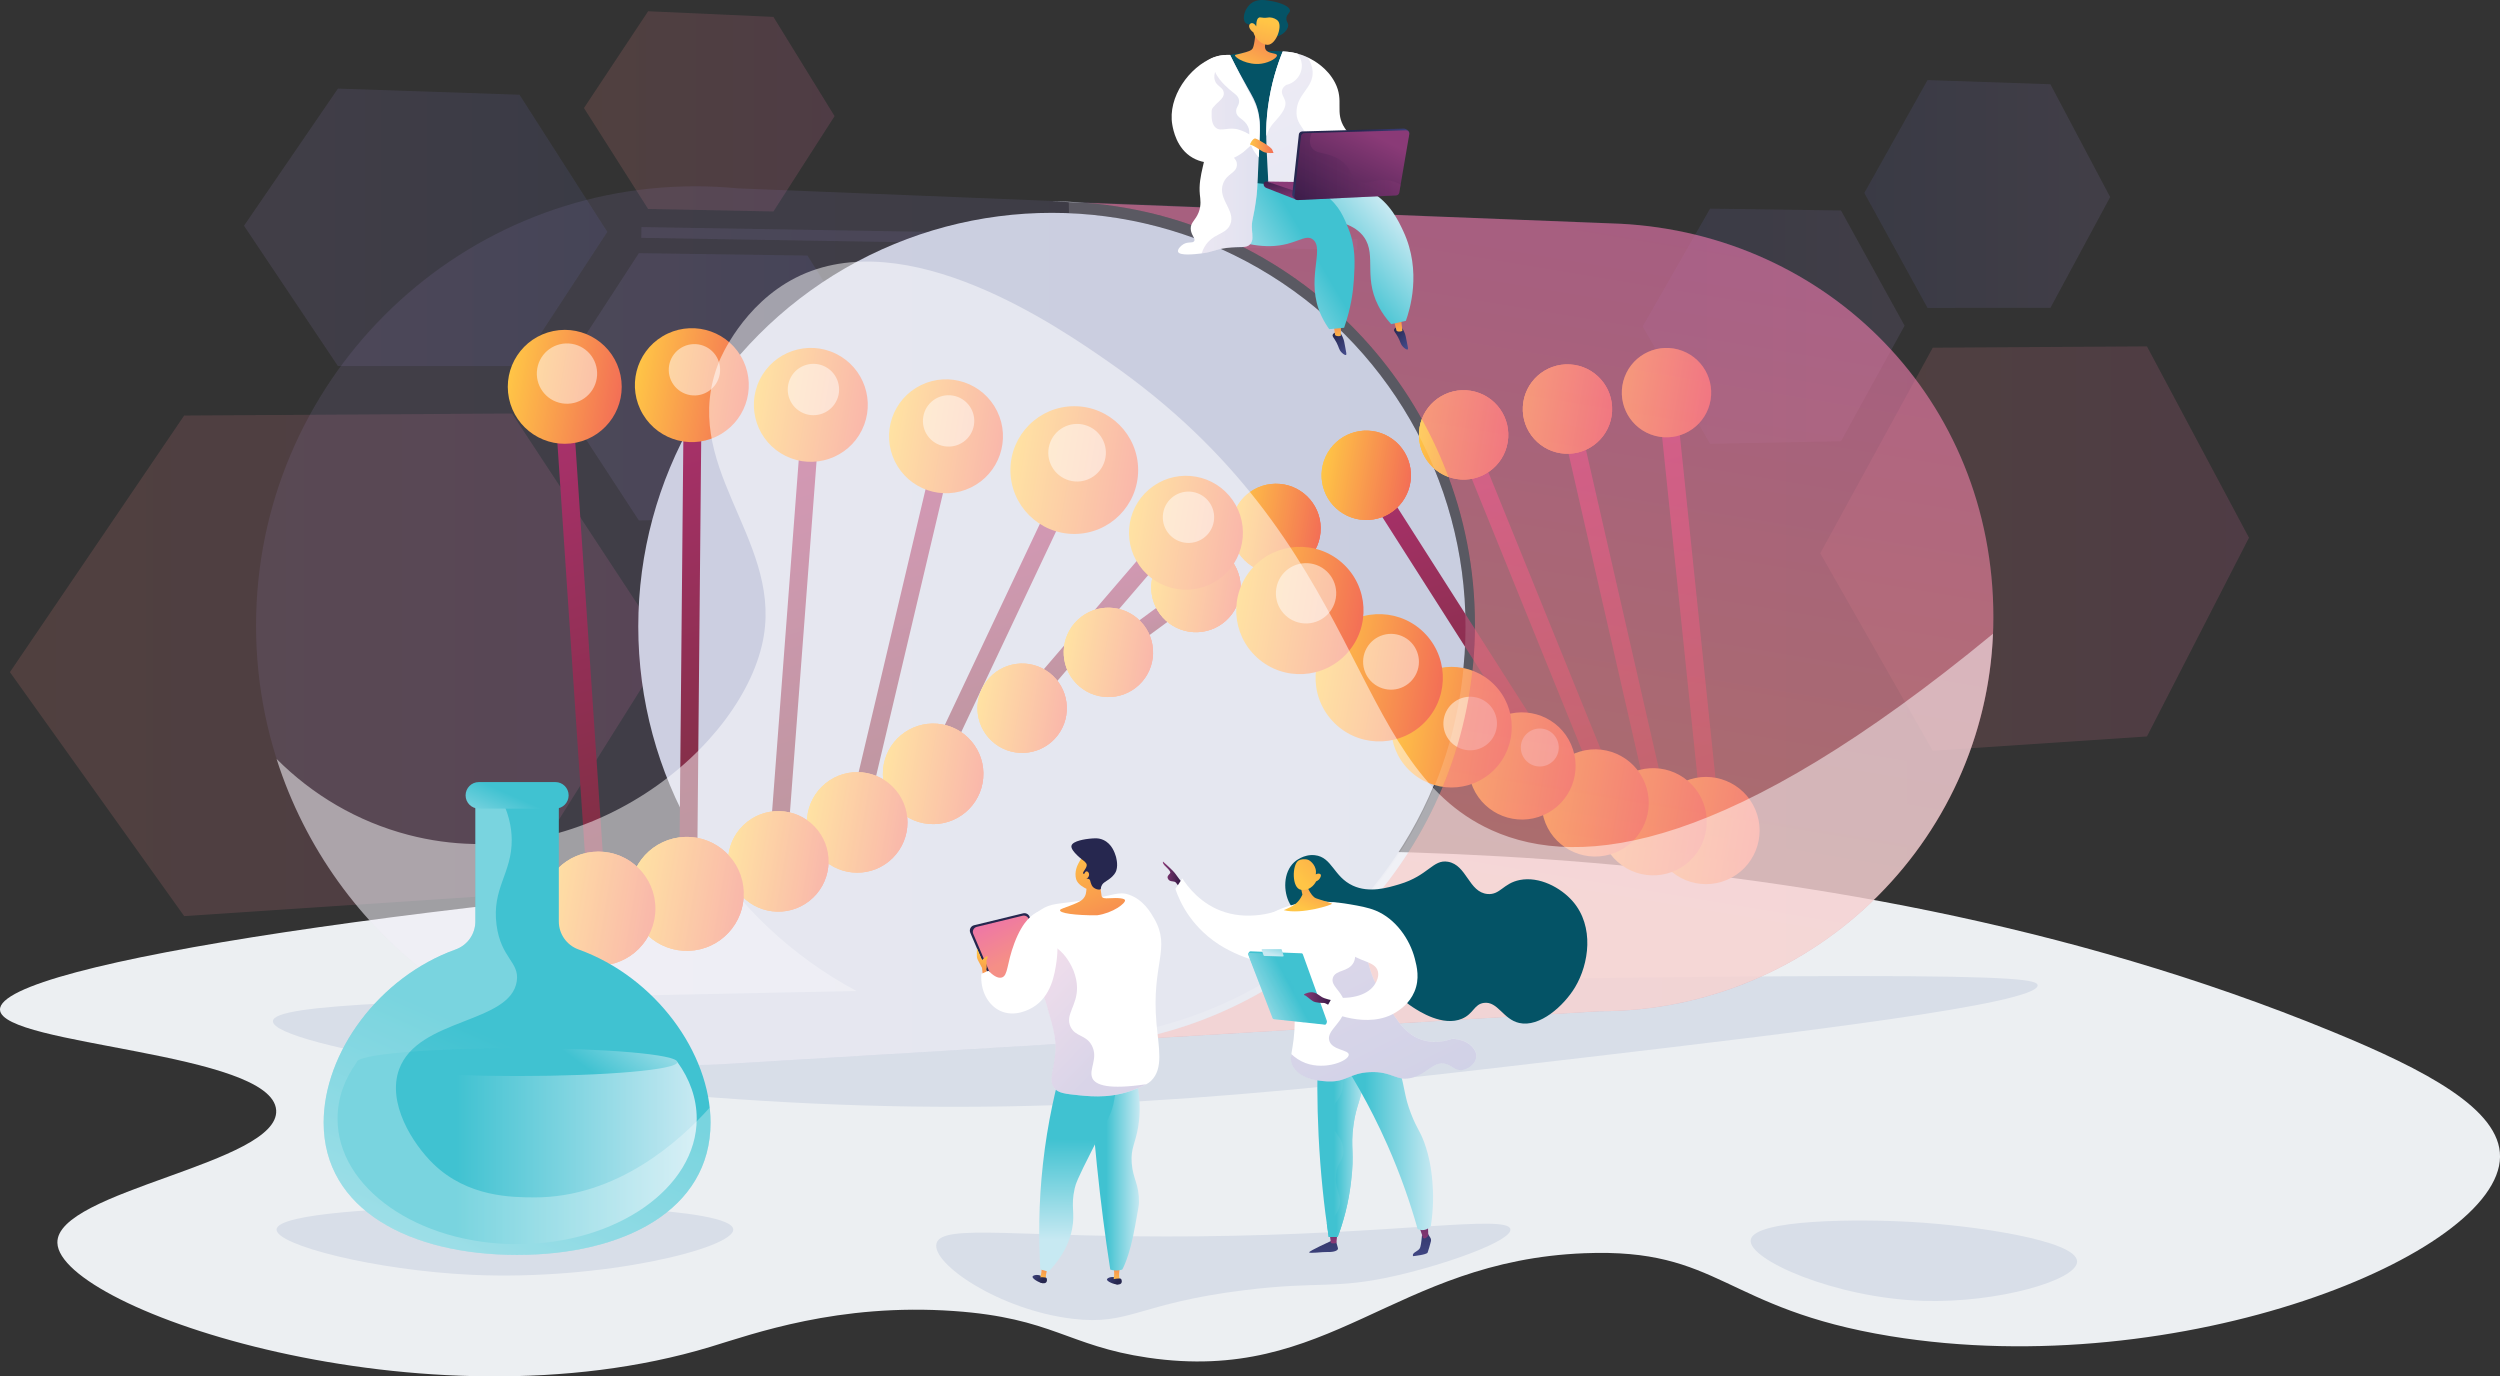 <?xml version="1.0" encoding="UTF-8"?><svg xmlns="http://www.w3.org/2000/svg" xmlns:xlink="http://www.w3.org/1999/xlink" viewBox="0 0 930.48 512.28"><rect x="0" y="0" width="930.48" height="512.28" fill="#333333" stroke="none"/><defs><style>.cls-1{fill:#045366;}.cls-2,.cls-3,.cls-4{fill:#fff;}.cls-5{fill:#eceff2;}.cls-6{fill:#d8dee8;}.cls-7{fill:#26274f;}.cls-8{fill:url(#linear-gradient-10);}.cls-8,.cls-4,.cls-9,.cls-10,.cls-11,.cls-12,.cls-13,.cls-14,.cls-15,.cls-16,.cls-17,.cls-18,.cls-19,.cls-20,.cls-21,.cls-22,.cls-23,.cls-24,.cls-25,.cls-26,.cls-27,.cls-28,.cls-29,.cls-30,.cls-31,.cls-32,.cls-33,.cls-34{mix-blend-mode:multiply;}.cls-8,.cls-4,.cls-9,.cls-10,.cls-11,.cls-12,.cls-13,.cls-14,.cls-35,.cls-36,.cls-37,.cls-34{opacity:.15;}.cls-3,.cls-15,.cls-16,.cls-17,.cls-18,.cls-19,.cls-20{opacity:.5;}.cls-3,.cls-38{mix-blend-mode:soft-light;}.cls-39{fill:url(#linear-gradient-117);}.cls-40{fill:url(#linear-gradient-118);}.cls-41{fill:url(#linear-gradient-111);}.cls-42{fill:url(#linear-gradient-112);}.cls-43{fill:url(#linear-gradient-110);}.cls-44{fill:url(#linear-gradient-113);}.cls-45{fill:url(#linear-gradient-114);}.cls-46{fill:url(#linear-gradient-116);}.cls-47{fill:url(#linear-gradient-119);}.cls-48{fill:url(#linear-gradient-106);}.cls-49{fill:url(#linear-gradient-107);}.cls-50{fill:url(#linear-gradient-108);}.cls-51{fill:url(#linear-gradient-104);}.cls-52{fill:url(#linear-gradient-103);}.cls-53{fill:url(#linear-gradient-105);}.cls-54{fill:url(#linear-gradient-121);}.cls-55{fill:url(#linear-gradient-100);}.cls-56{fill:url(#linear-gradient-120);}.cls-9{fill:url(#linear-gradient-7);}.cls-10{fill:url(#linear-gradient-8);}.cls-11{fill:url(#linear-gradient-4);}.cls-12{fill:url(#linear-gradient-3);}.cls-13{fill:url(#linear-gradient-2);}.cls-14{fill:url(#linear-gradient);}.cls-15{fill:url(#linear-gradient-38);}.cls-16{fill:url(#linear-gradient-50);}.cls-17{fill:url(#linear-gradient-48);}.cls-18{fill:url(#linear-gradient-46);}.cls-19{fill:url(#linear-gradient-42);}.cls-20{fill:url(#linear-gradient-40);}.cls-21,.cls-22,.cls-23,.cls-24,.cls-25,.cls-26,.cls-27,.cls-28,.cls-31,.cls-32,.cls-33,.cls-38{opacity:.3;}.cls-21,.cls-57{fill:url(#linear-gradient-22);}.cls-22{fill:url(#linear-gradient-36);}.cls-23{fill:url(#linear-gradient-86);}.cls-24{fill:url(#linear-gradient-84);}.cls-25{fill:url(#linear-gradient-56);}.cls-26{fill:url(#linear-gradient-54);}.cls-27{fill:url(#linear-gradient-58);}.cls-28{fill:url(#linear-gradient-52);}.cls-35{fill:url(#linear-gradient-5);}.cls-36{fill:url(#linear-gradient-9);}.cls-37{fill:url(#linear-gradient-6);}.cls-58{fill:url(#linear-gradient-72);opacity:.6;}.cls-59{fill:url(#radial-gradient);}.cls-60{fill:url(#linear-gradient-59);}.cls-61{fill:url(#linear-gradient-57);}.cls-62{fill:url(#linear-gradient-55);}.cls-63{fill:url(#linear-gradient-53);}.cls-64{fill:url(#linear-gradient-51);}.cls-65{fill:url(#linear-gradient-77);}.cls-66{fill:url(#linear-gradient-78);}.cls-67{fill:url(#linear-gradient-79);}.cls-68{fill:url(#linear-gradient-74);}.cls-69{fill:url(#linear-gradient-75);}.cls-70{fill:url(#linear-gradient-76);}.cls-71{fill:url(#linear-gradient-70);}.cls-72{fill:url(#linear-gradient-71);}.cls-73{fill:url(#linear-gradient-73);}.cls-74{fill:url(#linear-gradient-68);}.cls-75{fill:url(#linear-gradient-67);}.cls-76{fill:url(#linear-gradient-69);}.cls-77{fill:url(#linear-gradient-64);}.cls-78{fill:url(#linear-gradient-63);}.cls-79{fill:url(#linear-gradient-66);}.cls-80{fill:url(#linear-gradient-65);}.cls-81{fill:url(#linear-gradient-60);}.cls-82{fill:url(#linear-gradient-62);}.cls-83{fill:url(#linear-gradient-61);}.cls-84{fill:url(#linear-gradient-98);}.cls-85{fill:url(#linear-gradient-91);}.cls-86{fill:url(#linear-gradient-95);}.cls-87{fill:url(#linear-gradient-99);}.cls-88{fill:url(#linear-gradient-96);}.cls-89{fill:url(#linear-gradient-97);}.cls-90{fill:url(#linear-gradient-94);}.cls-91{fill:url(#linear-gradient-92);}.cls-92{fill:url(#linear-gradient-93);}.cls-93{fill:url(#linear-gradient-90);}.cls-94{fill:url(#linear-gradient-81);}.cls-95{fill:url(#linear-gradient-80);}.cls-96{fill:url(#linear-gradient-88);}.cls-97{fill:url(#linear-gradient-89);}.cls-98{fill:url(#linear-gradient-87);}.cls-99{fill:url(#linear-gradient-85);}.cls-100{fill:url(#linear-gradient-83);}.cls-101{fill:url(#linear-gradient-82);}.cls-102{fill:url(#linear-gradient-41);}.cls-103{fill:url(#linear-gradient-43);}.cls-104{fill:url(#linear-gradient-45);}.cls-105{fill:url(#linear-gradient-49);}.cls-106{fill:url(#linear-gradient-47);}.cls-107{fill:url(#linear-gradient-14);}.cls-108{fill:url(#linear-gradient-18);}.cls-109{fill:url(#linear-gradient-20);}.cls-110{fill:url(#linear-gradient-21);}.cls-111{fill:url(#linear-gradient-23);}.cls-112{fill:url(#linear-gradient-15);}.cls-113{fill:url(#linear-gradient-19);}.cls-114{fill:url(#linear-gradient-16);}.cls-115{fill:url(#linear-gradient-17);}.cls-116{fill:url(#linear-gradient-13);}.cls-117{fill:url(#linear-gradient-12);}.cls-118{fill:url(#linear-gradient-11);}.cls-119{fill:url(#linear-gradient-27);}.cls-120{fill:url(#linear-gradient-24);}.cls-121{fill:url(#linear-gradient-26);}.cls-122{fill:url(#linear-gradient-35);}.cls-123{fill:url(#linear-gradient-37);}.cls-124{fill:url(#linear-gradient-34);}.cls-125{fill:url(#linear-gradient-39);}.cls-126{fill:url(#linear-gradient-25);}.cls-127{fill:url(#linear-gradient-28);}.cls-128{fill:url(#linear-gradient-29);}.cls-129{fill:url(#linear-gradient-33);}.cls-130{fill:url(#linear-gradient-30);}.cls-131{fill:url(#linear-gradient-32);}.cls-132{fill:url(#linear-gradient-31);}.cls-133{isolation:isolate;}.cls-29{fill:url(#linear-gradient-44);}.cls-30{opacity:.64;}.cls-31{fill:url(#linear-gradient-101);}.cls-32{fill:url(#linear-gradient-115);}.cls-33{fill:url(#linear-gradient-109);}.cls-34{fill:url(#linear-gradient-102);}</style><linearGradient id="linear-gradient" x1="238.7" y1="88.75" x2="505.21" y2="88.75" gradientTransform="translate(454.44 -284.64) rotate(89.04)" gradientUnits="userSpaceOnUse"><stop offset="0" stop-color="#9681bc"/><stop offset="1" stop-color="#6166ae"/></linearGradient><linearGradient id="linear-gradient-2" x1="258.61" y1="235.97" x2="505.25" y2="235.97" gradientTransform="translate(8.78 -13.65) rotate(2.07)" xlink:href="#linear-gradient"/><linearGradient id="linear-gradient-3" x1="90.82" y1="84.61" x2="226.04" y2="84.61" gradientTransform="matrix(1, 0, 0, 1, 0, 0)" xlink:href="#linear-gradient"/><linearGradient id="linear-gradient-4" x1="205.38" y1="143.97" x2="330.91" y2="143.97" gradientTransform="matrix(1, 0, 0, 1, 0, 0)" xlink:href="#linear-gradient"/><linearGradient id="linear-gradient-5" x1="3.7" y1="247.43" x2="248.05" y2="247.43" gradientUnits="userSpaceOnUse"><stop offset="0" stop-color="#f58f86"/><stop offset="1" stop-color="#ed72ac"/></linearGradient><linearGradient id="linear-gradient-6" x1="217.35" y1="41.45" x2="310.62" y2="41.45" xlink:href="#linear-gradient-5"/><linearGradient id="linear-gradient-7" x1="767.47" y1="72.21" x2="858.96" y2="72.21" gradientTransform="translate(1552.85) rotate(-180) scale(1 -1)" xlink:href="#linear-gradient"/><linearGradient id="linear-gradient-8" x1="843.98" y1="121.42" x2="941.45" y2="121.42" gradientTransform="translate(1552.85) rotate(-180) scale(1 -1)" xlink:href="#linear-gradient"/><linearGradient id="linear-gradient-9" x1="677.5" y1="204.16" x2="837.05" y2="204.16" xlink:href="#linear-gradient-5"/><linearGradient id="linear-gradient-10" x1="95.28" y1="232.86" x2="741.91" y2="232.86" gradientTransform="matrix(1, 0, 0, 1, 0, 0)" xlink:href="#linear-gradient"/><linearGradient id="linear-gradient-11" x1="534.24" y1="-492.16" x2="608.24" y2="-346.08" gradientTransform="translate(-3.54 546.04) rotate(9.4)" gradientUnits="userSpaceOnUse"><stop offset="0" stop-color="#ac316e"/><stop offset="1" stop-color="#7a2e3e"/></linearGradient><linearGradient id="linear-gradient-12" x1="507.88" y1="-484.65" x2="578.06" y2="-346.11" xlink:href="#linear-gradient-11"/><linearGradient id="linear-gradient-13" x1="481.76" y1="-474.15" x2="549.31" y2="-340.81" xlink:href="#linear-gradient-11"/><linearGradient id="linear-gradient-14" x1="457.36" y1="-457.85" x2="513.03" y2="-347.96" xlink:href="#linear-gradient-11"/><radialGradient id="radial-gradient" cx="436.15" cy="-403.32" fx="436.15" fy="-403.32" r="22.16" gradientTransform="translate(-3.54 546.04) rotate(9.4)" gradientUnits="userSpaceOnUse"><stop offset="0" stop-color="#8172b4"/><stop offset=".21" stop-color="#8573b4"/><stop offset=".44" stop-color="#9379b6"/><stop offset=".69" stop-color="#aa82ba"/><stop offset=".95" stop-color="#ca8ebf"/><stop offset="1" stop-color="#d191c0"/></radialGradient><linearGradient id="linear-gradient-15" x1="343.26" y1="-401.74" x2="366.92" y2="-355.02" xlink:href="#linear-gradient-11"/><linearGradient id="linear-gradient-16" x1="372.23" y1="-392.61" x2="382.02" y2="-373.29" xlink:href="#linear-gradient-11"/><linearGradient id="linear-gradient-17" x1="298.61" y1="-410.98" x2="340.91" y2="-327.48" xlink:href="#linear-gradient-11"/><linearGradient id="linear-gradient-18" x1="253.62" y1="-422.17" x2="313.57" y2="-303.82" xlink:href="#linear-gradient-11"/><linearGradient id="linear-gradient-19" x1="207.48" y1="-428.23" x2="281.57" y2="-281.96" xlink:href="#linear-gradient-11"/><linearGradient id="linear-gradient-20" x1="165.36" y1="-429.64" x2="247.2" y2="-268.08" xlink:href="#linear-gradient-11"/><linearGradient id="linear-gradient-21" x1="124.26" y1="-419.1" x2="210.16" y2="-249.53" xlink:href="#linear-gradient-11"/><linearGradient id="linear-gradient-22" x1="533.41" y1="-496.43" x2="566.66" y2="-496.43" gradientTransform="translate(26.06 -296.56) rotate(78.76)" gradientUnits="userSpaceOnUse"><stop offset="0" stop-color="#ffc546"/><stop offset="1" stop-color="#f36f56"/></linearGradient><linearGradient id="linear-gradient-23" x1="498.08" y1="-484.38" x2="531.33" y2="-484.38" gradientTransform="translate(158.05 -412.24) rotate(96.26)" xlink:href="#linear-gradient-22"/><linearGradient id="linear-gradient-24" x1="461.5" y1="-468.58" x2="494.75" y2="-468.58" gradientTransform="translate(-3.54 546.04) rotate(9.4)" xlink:href="#linear-gradient-22"/><linearGradient id="linear-gradient-25" x1="428.25" y1="-447.8" x2="461.5" y2="-447.8" gradientTransform="translate(-41.92 -132.02) rotate(74.49)" xlink:href="#linear-gradient-22"/><linearGradient id="linear-gradient-26" x1="398.32" y1="-422.86" x2="431.57" y2="-422.86" gradientTransform="translate(-7.91 539.96) rotate(10.13)" xlink:href="#linear-gradient-22"/><linearGradient id="linear-gradient-27" x1="372.55" y1="-396.25" x2="405.8" y2="-396.25" gradientTransform="translate(94.45 -212) rotate(96.36)" xlink:href="#linear-gradient-22"/><linearGradient id="linear-gradient-28" x1="344.28" y1="-367.15" x2="377.54" y2="-367.15" gradientTransform="translate(-98.17 177.46) rotate(52.78)" xlink:href="#linear-gradient-22"/><linearGradient id="linear-gradient-29" x1="316.02" y1="-341.38" x2="349.27" y2="-341.38" gradientTransform="translate(-77.26 130.42) rotate(61.96)" xlink:href="#linear-gradient-22"/><linearGradient id="linear-gradient-30" x1="285.26" y1="-311.87" x2="322.67" y2="-311.87" gradientTransform="translate(59.86 -39.16) rotate(94.43)" xlink:href="#linear-gradient-22"/><linearGradient id="linear-gradient-31" x1="260.32" y1="-289.42" x2="297.73" y2="-289.42" gradientTransform="translate(-78.73 247.66) rotate(54.4)" xlink:href="#linear-gradient-22"/><linearGradient id="linear-gradient-32" x1="233.72" y1="-270.3" x2="271.13" y2="-270.3" gradientTransform="translate(-80.17 317.15) rotate(47.49)" xlink:href="#linear-gradient-22"/><linearGradient id="linear-gradient-33" x1="199.63" y1="-252.84" x2="242.03" y2="-252.84" gradientTransform="translate(-11.16 536.42) rotate(11.5)" xlink:href="#linear-gradient-22"/><linearGradient id="linear-gradient-34" x1="168.04" y1="-242.03" x2="210.44" y2="-242.03" gradientTransform="translate(-3.54 546.04) rotate(9.4)" xlink:href="#linear-gradient-22"/><linearGradient id="linear-gradient-35" x1="498.08" y1="-484.38" x2="531.33" y2="-484.38" gradientTransform="translate(158.05 -412.24) rotate(96.26)" xlink:href="#linear-gradient-22"/><linearGradient id="linear-gradient-36" x1="498.08" y1="-484.38" x2="531.33" y2="-484.38" gradientTransform="translate(158.05 -412.24) rotate(96.26)" xlink:href="#linear-gradient-22"/><linearGradient id="linear-gradient-37" x1="461.5" y1="-468.58" x2="494.75" y2="-468.58" gradientTransform="translate(-3.54 546.04) rotate(9.4)" xlink:href="#linear-gradient-22"/><linearGradient id="linear-gradient-38" x1="461.5" y1="-468.58" x2="494.75" y2="-468.58" gradientTransform="translate(-3.54 546.04) rotate(9.4)" xlink:href="#linear-gradient-22"/><linearGradient id="linear-gradient-39" x1="428.25" y1="-447.8" x2="461.5" y2="-447.8" gradientTransform="translate(-41.92 -132.02) rotate(74.49)" xlink:href="#linear-gradient-22"/><linearGradient id="linear-gradient-40" x1="428.25" y1="-447.8" x2="461.5" y2="-447.8" gradientTransform="translate(-41.92 -132.02) rotate(74.49)" xlink:href="#linear-gradient-22"/><linearGradient id="linear-gradient-41" x1="398.32" y1="-422.86" x2="431.57" y2="-422.86" gradientTransform="translate(-7.91 539.96) rotate(10.13)" xlink:href="#linear-gradient-22"/><linearGradient id="linear-gradient-42" x1="398.32" y1="-422.86" x2="431.57" y2="-422.86" gradientTransform="translate(-7.91 539.96) rotate(10.13)" xlink:href="#linear-gradient-22"/><linearGradient id="linear-gradient-43" x1="372.55" y1="-396.25" x2="405.8" y2="-396.25" gradientTransform="translate(94.45 -212) rotate(96.36)" xlink:href="#linear-gradient-22"/><linearGradient id="linear-gradient-44" x1="372.55" y1="-396.25" x2="405.8" y2="-396.25" gradientTransform="translate(94.45 -212) rotate(96.36)" xlink:href="#linear-gradient-22"/><linearGradient id="linear-gradient-45" x1="344.28" y1="-367.15" x2="377.54" y2="-367.15" gradientTransform="translate(-98.17 177.46) rotate(52.78)" xlink:href="#linear-gradient-22"/><linearGradient id="linear-gradient-46" x1="344.28" y1="-367.15" x2="377.54" y2="-367.15" gradientTransform="translate(-98.17 177.46) rotate(52.78)" xlink:href="#linear-gradient-22"/><linearGradient id="linear-gradient-47" x1="316.02" y1="-341.38" x2="349.27" y2="-341.38" gradientTransform="translate(-77.26 130.42) rotate(61.96)" xlink:href="#linear-gradient-22"/><linearGradient id="linear-gradient-48" x1="316.02" y1="-341.38" x2="349.27" y2="-341.38" gradientTransform="translate(-77.26 130.42) rotate(61.96)" xlink:href="#linear-gradient-22"/><linearGradient id="linear-gradient-49" x1="285.26" y1="-311.87" x2="322.67" y2="-311.87" gradientTransform="translate(59.86 -39.16) rotate(94.43)" xlink:href="#linear-gradient-22"/><linearGradient id="linear-gradient-50" x1="285.26" y1="-311.87" x2="322.67" y2="-311.87" gradientTransform="translate(59.86 -39.16) rotate(94.43)" xlink:href="#linear-gradient-22"/><linearGradient id="linear-gradient-51" x1="260.32" y1="-289.42" x2="297.73" y2="-289.42" gradientTransform="translate(-78.73 247.66) rotate(54.4)" xlink:href="#linear-gradient-22"/><linearGradient id="linear-gradient-52" x1="260.32" y1="-289.42" x2="297.73" y2="-289.42" gradientTransform="translate(-78.73 247.66) rotate(54.4)" xlink:href="#linear-gradient-22"/><linearGradient id="linear-gradient-53" x1="233.72" y1="-270.3" x2="271.13" y2="-270.3" gradientTransform="translate(-80.17 317.15) rotate(47.49)" xlink:href="#linear-gradient-22"/><linearGradient id="linear-gradient-54" x1="233.72" y1="-270.3" x2="271.13" y2="-270.3" gradientTransform="translate(-80.17 317.15) rotate(47.49)" xlink:href="#linear-gradient-22"/><linearGradient id="linear-gradient-55" x1="199.63" y1="-252.84" x2="242.03" y2="-252.84" gradientTransform="translate(-11.16 536.42) rotate(11.5)" xlink:href="#linear-gradient-22"/><linearGradient id="linear-gradient-56" x1="199.63" y1="-252.84" x2="242.03" y2="-252.84" gradientTransform="translate(-11.16 536.42) rotate(11.5)" xlink:href="#linear-gradient-22"/><linearGradient id="linear-gradient-57" x1="168.04" y1="-242.03" x2="210.44" y2="-242.03" gradientTransform="translate(-3.54 546.04) rotate(9.4)" xlink:href="#linear-gradient-22"/><linearGradient id="linear-gradient-58" x1="168.04" y1="-242.03" x2="210.44" y2="-242.03" gradientTransform="translate(-3.54 546.04) rotate(9.4)" xlink:href="#linear-gradient-22"/><linearGradient id="linear-gradient-59" x1="123.98" y1="-431.58" x2="166.38" y2="-431.58" gradientTransform="translate(-80.42 494.52) rotate(21.07)" xlink:href="#linear-gradient-22"/><linearGradient id="linear-gradient-60" x1="170.53" y1="-439.89" x2="212.93" y2="-439.89" gradientTransform="translate(-173.26 354.86) rotate(40.3)" xlink:href="#linear-gradient-22"/><linearGradient id="linear-gradient-61" x1="215.42" y1="-439.89" x2="257.82" y2="-439.89" gradientTransform="translate(-187.8 51.65) rotate(73.16)" xlink:href="#linear-gradient-22"/><linearGradient id="linear-gradient-62" x1="266.97" y1="-436.57" x2="309.37" y2="-436.57" gradientTransform="translate(-135.97 350.65) rotate(35.48)" xlink:href="#linear-gradient-22"/><linearGradient id="linear-gradient-63" x1="360.91" y1="-415.79" x2="403.31" y2="-415.79" gradientTransform="translate(-122.49 229.09) rotate(44.29)" xlink:href="#linear-gradient-22"/><linearGradient id="linear-gradient-64" x1="571.24" y1="-338.06" x2="611.15" y2="-338.06" gradientTransform="translate(-45.42 279.24) rotate(32.28)" xlink:href="#linear-gradient-22"/><linearGradient id="linear-gradient-65" x1="551.29" y1="-338.06" x2="591.19" y2="-338.06" gradientTransform="translate(26.26 -.23) rotate(58.08)" xlink:href="#linear-gradient-22"/><linearGradient id="linear-gradient-66" x1="528.84" y1="-341.39" x2="568.75" y2="-341.39" gradientTransform="translate(-48.79 369.42) rotate(25.62)" xlink:href="#linear-gradient-22"/><linearGradient id="linear-gradient-67" x1="499.75" y1="-350.53" x2="539.65" y2="-350.53" gradientTransform="translate(-60.35 293.86) rotate(33.2)" xlink:href="#linear-gradient-22"/><linearGradient id="linear-gradient-68" x1="468.99" y1="-360.51" x2="513.88" y2="-360.51" gradientTransform="translate(-39 80.89) rotate(54.4)" xlink:href="#linear-gradient-22"/><linearGradient id="linear-gradient-69" x1="438.23" y1="-374.22" x2="485.61" y2="-374.22" gradientTransform="translate(-66.26 120.01) rotate(51.87)" xlink:href="#linear-gradient-22"/><linearGradient id="linear-gradient-70" x1="404.97" y1="-394.17" x2="452.36" y2="-394.17" gradientTransform="translate(-78.95 77.26) rotate(57.52)" xlink:href="#linear-gradient-22"/><linearGradient id="linear-gradient-71" x1="313.55" y1="-431.98" x2="361.08" y2="-431.98" gradientTransform="translate(-3.54 546.04) rotate(9.4)" xlink:href="#linear-gradient-22"/><linearGradient id="linear-gradient-72" x1="545.23" y1="324.99" x2="590.62" y2="52.65" xlink:href="#linear-gradient-5"/><linearGradient id="linear-gradient-73" x1="1117.66" y1="449.76" x2="1119.59" y2="474.31" gradientTransform="translate(-626.26)" gradientUnits="userSpaceOnUse"><stop offset="0" stop-color="#26274f"/><stop offset="1" stop-color="#454c8d"/></linearGradient><linearGradient id="linear-gradient-74" x1="1122.64" y1="463.43" x2="1122.29" y2="437.99" gradientTransform="translate(-626.26)" gradientUnits="userSpaceOnUse"><stop offset="0" stop-color="#8a3a77"/><stop offset="1" stop-color="#321944"/></linearGradient><linearGradient id="linear-gradient-75" x1="1154.13" y1="446.89" x2="1156.05" y2="471.45" xlink:href="#linear-gradient-73"/><linearGradient id="linear-gradient-76" x1="1156.06" y1="462.97" x2="1155.71" y2="437.53" xlink:href="#linear-gradient-74"/><linearGradient id="linear-gradient-77" x1="490.31" y1="422.22" x2="509.12" y2="422.22" gradientUnits="userSpaceOnUse"><stop offset=".33" stop-color="#40c2d1"/><stop offset="1" stop-color="#c7e9f2"/></linearGradient><linearGradient id="linear-gradient-78" x1="491.61" y1="422.23" x2="509.12" y2="422.23" xlink:href="#linear-gradient-77"/><linearGradient id="linear-gradient-79" x1="495.53" y1="420.37" x2="533.39" y2="420.37" xlink:href="#linear-gradient-77"/><linearGradient id="linear-gradient-80" x1="432.82" y1="325.6" x2="439.55" y2="325.6" gradientTransform="matrix(1, 0, 0, 1, 0, 0)" xlink:href="#linear-gradient-74"/><linearGradient id="linear-gradient-81" x1="481.92" y1="363.27" x2="471.14" y2="381.14" xlink:href="#linear-gradient-77"/><linearGradient id="linear-gradient-82" x1="489.52" y1="362.47" x2="462.06" y2="377.08" xlink:href="#linear-gradient-77"/><linearGradient id="linear-gradient-83" x1="476.71" y1="344.59" x2="473.46" y2="355.22" xlink:href="#linear-gradient-77"/><linearGradient id="linear-gradient-84" x1="488.51" y1="360.57" x2="461.05" y2="375.19" xlink:href="#linear-gradient-77"/><linearGradient id="linear-gradient-85" x1="485.32" y1="371.83" x2="495.95" y2="371.83" gradientTransform="matrix(1, 0, 0, 1, 0, 0)" xlink:href="#linear-gradient-74"/><linearGradient id="linear-gradient-86" x1="484.22" y1="334.24" x2="528.91" y2="420.67" gradientTransform="matrix(1, 0, 0, 1, 0, 0)" xlink:href="#linear-gradient"/><linearGradient id="linear-gradient-87" x1="225.44" y1="-166.1" x2="237.94" y2="-184.25" gradientTransform="translate(299.81 547.51) rotate(-11.85)" xlink:href="#linear-gradient-22"/><linearGradient id="linear-gradient-88" x1="225.11" y1="-177.89" x2="262.54" y2="-200.42" gradientTransform="translate(299.81 547.51) rotate(-11.85)" xlink:href="#linear-gradient-22"/><linearGradient id="linear-gradient-89" x1="2462.79" y1="476.65" x2="2467.3" y2="480.66" gradientTransform="translate(-2094.66 346.95) rotate(-8.05)" gradientUnits="userSpaceOnUse"><stop offset="0" stop-color="#454c8d"/><stop offset="1" stop-color="#26274f"/></linearGradient><linearGradient id="linear-gradient-90" x1="2514.84" y1="952.19" x2="2514.84" y2="944.35" gradientTransform="translate(-2048.94 -598.83) rotate(2.85)" xlink:href="#linear-gradient-22"/><linearGradient id="linear-gradient-91" x1="2463.25" y1="476.14" x2="2467.75" y2="480.15" xlink:href="#linear-gradient-89"/><linearGradient id="linear-gradient-92" x1="2992.41" y1="472.95" x2="2996.91" y2="476.96" gradientTransform="translate(-2609.08)" xlink:href="#linear-gradient-89"/><linearGradient id="linear-gradient-93" x1="3117.4" y1="805.45" x2="3117.4" y2="797.6" gradientTransform="translate(-2516.12 -913.59) rotate(11.1)" xlink:href="#linear-gradient-22"/><linearGradient id="linear-gradient-94" x1="2992.86" y1="472.44" x2="2997.36" y2="476.45" gradientTransform="translate(-2609.08)" xlink:href="#linear-gradient-89"/><linearGradient id="linear-gradient-95" x1="405.57" y1="435.76" x2="424.18" y2="435.76" xlink:href="#linear-gradient-77"/><linearGradient id="linear-gradient-96" x1="401.11" y1="405.51" x2="400.95" y2="461.52" xlink:href="#linear-gradient-77"/><linearGradient id="linear-gradient-97" x1="377.58" y1="356.45" x2="368.73" y2="338.97" xlink:href="#linear-gradient-5"/><linearGradient id="linear-gradient-98" x1="366.08" y1="354.58" x2="363.33" y2="367.15" gradientTransform="matrix(1, 0, 0, 1, 0, 0)" xlink:href="#linear-gradient-22"/><linearGradient id="linear-gradient-99" x1="4510.88" y1="577.84" x2="4539.46" y2="613.8" gradientTransform="translate(-3812.73 -1404.84) rotate(14.93)" xlink:href="#linear-gradient-22"/><linearGradient id="linear-gradient-100" x1="4512.25" y1="576.03" x2="4544.16" y2="616.18" gradientTransform="translate(-3812.73 -1404.84) rotate(14.93)" xlink:href="#linear-gradient-22"/><linearGradient id="linear-gradient-101" x1="379.2" y1="365.81" x2="411.04" y2="396.2" gradientUnits="userSpaceOnUse"><stop offset="0" stop-color="#d191c0"/><stop offset="1" stop-color="#8172b4"/></linearGradient><linearGradient id="linear-gradient-102" x1="626.8" y1="-3.4" x2="662.75" y2="77.92" gradientTransform="translate(-171.8)" xlink:href="#linear-gradient"/><linearGradient id="linear-gradient-103" x1="2022.69" y1="-747.17" x2="2031.61" y2="-747.17" gradientTransform="translate(1447.15 2077.93) rotate(-135.59) scale(1 -1)" xlink:href="#linear-gradient-89"/><linearGradient id="linear-gradient-104" x1="3984.11" y1="-95.51" x2="3987.87" y2="-103.29" gradientTransform="translate(4507.46 124.22) rotate(178.62) scale(1 -1)" xlink:href="#linear-gradient-22"/><linearGradient id="linear-gradient-105" x1="1710.27" y1="-975.93" x2="1719.18" y2="-975.93" gradientTransform="translate(1016.69 2031.55) rotate(-134.85) scale(1 -1)" xlink:href="#linear-gradient-89"/><linearGradient id="linear-gradient-106" x1="3300.8" y1="-34.94" x2="3304.56" y2="-42.72" gradientTransform="translate(3780.35 488.43) rotate(-174.31) scale(1 -1)" xlink:href="#linear-gradient-22"/><linearGradient id="linear-gradient-107" x1="1670.5" y1="117.59" x2="1700.45" y2="79.66" gradientTransform="translate(-1142.79 -296.88) rotate(10.04)" xlink:href="#linear-gradient-77"/><linearGradient id="linear-gradient-108" x1="2382.74" y1="5.1" x2="2349.29" y2="42.15" gradientTransform="translate(-1775.26 -624.93) rotate(17.11)" xlink:href="#linear-gradient-77"/><linearGradient id="linear-gradient-109" x1="619.04" y1="57.38" x2="640.69" y2="57.38" gradientTransform="translate(-171.8)" xlink:href="#linear-gradient"/><linearGradient id="linear-gradient-110" x1="665.93" y1="82.49" x2="661.71" y2="70.54" gradientTransform="translate(-171.8)" gradientUnits="userSpaceOnUse"><stop offset="0" stop-color="#321944"/><stop offset="1" stop-color="#8a3a77"/></linearGradient><linearGradient id="linear-gradient-111" x1="647.51" y1="65.18" x2="649.05" y2="75.86" xlink:href="#linear-gradient-110"/><linearGradient id="linear-gradient-112" x1="637.05" y1="54.26" x2="645.78" y2="54.26" gradientTransform="translate(-171.8)" xlink:href="#linear-gradient-22"/><linearGradient id="linear-gradient-113" x1="678.14" y1="66.12" x2="669.92" y2="54.44" gradientTransform="translate(-171.8)" xlink:href="#linear-gradient-89"/><linearGradient id="linear-gradient-114" x1="662.37" y1="85.43" x2="680.36" y2="48.89" xlink:href="#linear-gradient-110"/><linearGradient id="linear-gradient-115" x1="653.59" y1="61.98" x2="693.1" y2="61.98" xlink:href="#linear-gradient-110"/><linearGradient id="linear-gradient-116" x1="2131.51" y1="263.27" x2="2132.38" y2="240.09" gradientTransform="translate(-1386.06 -1062.65) rotate(23.5)" xlink:href="#linear-gradient-22"/><linearGradient id="linear-gradient-117" x1="1581.93" y1="-174.06" x2="1581.53" y2="-141.56" gradientTransform="translate(-1107.71 -191.8) rotate(13.49)" xlink:href="#linear-gradient-22"/><linearGradient id="linear-gradient-118" x1="244.97" y1="298.29" x2="115.75" y2="589.6" xlink:href="#linear-gradient-77"/><linearGradient id="linear-gradient-119" x1="125.63" y1="429.19" x2="259.3" y2="429.19" xlink:href="#linear-gradient-77"/><linearGradient id="linear-gradient-120" x1="190.29" y1="398.22" x2="221.58" y2="356.34" xlink:href="#linear-gradient-77"/><linearGradient id="linear-gradient-121" x1="197.41" y1="284.87" x2="181.45" y2="320.85" xlink:href="#linear-gradient-77"/></defs><g class="cls-133"><g id="Layer_1"><g><g><g><rect class="cls-14" x="369.95" y="-44.49" width="4" height="266.48" transform="translate(276.97 459.16) rotate(-89.04)"/><rect class="cls-13" x="258.6" y="233.97" width="246.65" height="4" transform="translate(-8.28 13.95) rotate(-2.07)"/><polygon class="cls-12" points="193.36 35.26 125.78 32.98 90.82 84.03 125.78 136.25 193.36 136.24 226.04 86.3 193.36 35.26"/><polygon class="cls-11" points="300.53 95.12 237.79 94.23 205.38 144.06 237.79 193.7 300.53 192.45 330.91 143.7 300.53 95.12"/><polygon class="cls-35" points="190.58 153.91 68.55 154.66 3.7 250.16 68.55 340.96 190.58 332.85 248.05 241.3 190.58 153.91"/><polygon class="cls-37" points="287.86 6.29 241.23 4.19 217.35 40.21 241.23 77.78 287.86 78.7 310.62 43.23 287.86 6.29"/></g><g><polygon class="cls-9" points="717.41 29.81 763.14 31.36 785.38 73.35 763.14 114.59 717.41 114.6 693.89 71.81 717.41 29.81"/><polygon class="cls-10" points="636.48 77.65 685.2 78.34 708.87 121.22 685.2 164.22 636.48 165.19 611.4 121.49 636.48 77.65"/><polygon class="cls-36" points="719.36 129.41 799.07 128.92 837.05 200.13 799.07 274.1 719.36 279.4 677.5 205.92 719.36 129.41"/></g></g><path class="cls-5" d="M359.11,321.1C164.19,334.24-.73,358.59,0,375.83c.57,13.43,101.37,15.63,102.79,37.38,1.3,19.86-82.02,29.93-81.43,49.39,.75,24.71,136.9,70.78,242.97,38.71,15.97-4.83,47.69-16.39,90.78-13.35,36.64,2.59,42.21,12.96,72.09,17.35,67.97,9.99,91.13-36.04,162.52-38.87,50.63-2.01,51.45,20.65,113.82,30.86,108.01,17.69,226.56-30.42,226.95-66.75,.19-17.68-27.59-32.3-62.74-46.72-196.48-80.64-413.58-69.15-508.63-62.74Z"/><path class="cls-6" d="M164.79,449.11c-17.64,.63-61.41,2.2-61.85,8.45-.41,5.82,36.72,15.25,72.53,16.91,49.05,2.27,97.87-9.96,97.44-16.91-.5-8.04-67.1-9.92-108.12-8.45Z"/><path class="cls-6" d="M292.48,369.37c-137.5,2.79-190.53,4.17-190.9,10.68-.53,9.1,101.91,26.17,201.58,30.7,99.69,4.54,177.74-4.33,288.36-17.35,75.43-8.88,167.31-19.71,166.87-26.7-.23-3.77-27.23-6.24-465.91,2.67Z"/><path class="cls-6" d="M446,460.15c-66.32,.64-95.51-4.94-97.45,2.67-1.91,7.5,23.4,24.77,50.73,28.03,21.34,2.55,24.26-5.79,64.08-10.68,27.92-3.43,33.34-.17,56.07-5.34,19.1-4.35,43.5-13.07,42.72-17.35-1.01-5.55-43.19,1.96-116.14,2.67Z"/><path class="cls-6" d="M711.67,454.81c-19.41-1.14-58.9-1.11-60.07,6.67-1.1,7.27,31.22,21.64,64.08,22.69,27.82,.89,57.54-7.72,57.4-14.68-.15-7.9-38.73-13.36-61.41-14.68Z"/><g><circle class="cls-6" cx="391.51" cy="233.17" r="153.95"/><path class="cls-8" d="M602.84,83.26h0s-.01,0-.01,0c-.05,0-.1,0-.15,0l-327.96-13.15c-5.23-.5-10.53-.77-15.89-.77-90.32,0-163.53,73.22-163.53,163.53s73.22,163.53,163.53,163.53c3.44,0,6.85-.11,10.23-.32h0s326.22-19.71,326.22-19.71c80.99,0,146.65-65.66,146.65-146.65s-61.6-142.52-139.08-146.46Z"/><g><path class="cls-118" d="M636.27,308.9c-1.44-.24-2.6-1.41-2.76-2.94l-16.57-159.48c-.19-1.83,1.14-3.46,2.96-3.65,1.83-.19,3.46,1.14,3.65,2.96l16.57,159.48c.19,1.83-1.14,3.46-2.96,3.65-.3,.03-.6,.02-.89-.03Z"/><path class="cls-117" d="M616.1,300.92c-1.29-.21-2.39-1.18-2.7-2.54l-33.23-145.39c-.41-1.79,.71-3.57,2.5-3.98,1.79-.41,3.57,.71,3.98,2.5l33.23,145.39c.41,1.79-.71,3.57-2.5,3.98-.43,.1-.87,.11-1.28,.04Z"/><path class="cls-116" d="M598.06,297.94c-1.1-.18-2.09-.92-2.54-2.03l-53.85-132.79c-.69-1.7,.13-3.64,1.83-4.33,1.7-.69,3.64,.13,4.33,1.83l53.85,132.79c.69,1.7-.13,3.64-1.83,4.33-.59,.24-1.21,.3-1.79,.2Z"/><path class="cls-107" d="M572.89,281.97c-.9-.15-1.73-.66-2.26-1.49l-64.89-101.76c-.99-1.55-.53-3.6,1.02-4.59,1.55-.99,3.6-.53,4.59,1.02l64.89,101.76c.99,1.55,.53,3.6-1.02,4.59-.72,.46-1.55,.61-2.33,.48Z"/><path class="cls-59" d="M510.39,243.9c-.53,0-1.05-.24-1.41-.69l-35.45-45.48c-.6-.78-.47-1.89,.31-2.5,.78-.6,1.89-.47,2.5,.31l35.45,45.48c.6,.78,.47,1.89-.31,2.5-.33,.25-.71,.38-1.09,.38Z"/><path class="cls-112" d="M379.89,266.86c-.58-.1-1.14-.35-1.62-.76-1.39-1.2-1.55-3.3-.36-4.69l56.38-65.66c1.2-1.39,3.3-1.55,4.69-.36,1.39,1.2,1.55,3.3,.36,4.69l-56.38,65.66c-.79,.92-1.96,1.3-3.07,1.11Z"/><path class="cls-114" d="M411.85,246.88c-.83-.14-1.6-.58-2.14-1.31-1.09-1.48-.77-3.56,.71-4.65l37.42-27.51c1.48-1.09,3.56-.77,4.65,.71,1.09,1.48,.77,3.56-.71,4.65l-37.42,27.51c-.75,.55-1.66,.74-2.51,.6Z"/><path class="cls-115" d="M346.43,290.82c-.3-.05-.59-.14-.88-.28-1.66-.78-2.37-2.77-1.59-4.43l50.6-107.07c.78-1.66,2.77-2.37,4.43-1.59,1.66,.78,2.37,2.77,1.59,4.43l-50.6,107.07c-.65,1.37-2.12,2.1-3.55,1.86Z"/><path class="cls-108" d="M318.16,308.89c-.08-.01-.15-.03-.23-.05-1.79-.42-2.89-2.21-2.47-4l33.75-142.73c.42-1.79,2.22-2.89,4-2.47,1.79,.42,2.89,2.21,2.47,4l-33.75,142.73c-.4,1.71-2.07,2.8-3.78,2.52Z"/><path class="cls-113" d="M288.78,323.41c-1.68-.28-2.9-1.8-2.77-3.53l12.81-168.95c.14-1.83,1.74-3.2,3.57-3.06,1.83,.14,3.2,1.74,3.06,3.57l-12.81,168.95c-.14,1.83-1.74,3.2-3.57,3.06-.1,0-.2-.02-.3-.04Z"/><path class="cls-109" d="M255.58,330.55c-1.59-.26-2.79-1.65-2.78-3.31l1.72-183.42c.02-1.84,1.52-3.31,3.36-3.29,1.84,.01,3.31,1.52,3.29,3.36l-1.72,183.42c-.02,1.84-1.52,3.31-3.36,3.29-.18,0-.35-.02-.52-.04Z"/><path class="cls-110" d="M221.83,340.97c-1.49-.25-2.67-1.49-2.77-3.06l-12.63-188.33c-.12-1.83,1.26-3.42,3.1-3.54,1.83-.13,3.42,1.26,3.54,3.1l12.63,188.33c.12,1.83-1.26,3.42-3.1,3.54-.26,.02-.52,0-.77-.04Z"/><circle class="cls-57" cx="620.25" cy="146.13" r="16.63" transform="translate(264.78 675) rotate(-69.35)"/><circle class="cls-111" cx="583.42" cy="152.25" r="16.63" transform="translate(399.42 726.45) rotate(-86.86)"/><path class="cls-120" d="M561.15,164.58c-1.5,9.06-10.06,15.19-19.12,13.69-9.06-1.5-15.19-10.06-13.69-19.12,1.5-9.06,10.06-15.19,19.12-13.69,9.06,1.5,15.19,10.06,13.69,19.12Z"/><circle class="cls-126" cx="508.54" cy="176.93" r="16.63" transform="translate(133.85 563.62) rotate(-65.09)"/><circle class="cls-121" cx="474.94" cy="196.65" r="16.63" transform="translate(-2.45 6.01) rotate(-.72)"/><circle class="cls-119" cx="445.17" cy="218.68" r="16.63" transform="translate(203.15 651.61) rotate(-86.96)"/><circle class="cls-127" cx="412.53" cy="242.77" r="16.63" transform="translate(-54.06 349.62) rotate(-43.37)"/><circle class="cls-128" cx="380.43" cy="263.58" r="16.63" transform="translate(-60.12 405.41) rotate(-52.56)"/><circle class="cls-130" cx="347.31" cy="288.01" r="18.71" transform="translate(30.29 609.07) rotate(-85.03)"/><circle class="cls-132" cx="319.04" cy="306.09" r="18.71" transform="translate(-122.99 315.25) rotate(-45)"/><circle class="cls-131" cx="289.67" cy="320.6" r="18.71" transform="translate(-136.09 246.97) rotate(-38.09)"/><circle class="cls-129" cx="255.65" cy="332.67" r="21.2" transform="translate(-11.99 9.57) rotate(-2.09)"/><circle class="cls-124" cx="222.72" cy="338.17" r="21.2"/><circle class="cls-21" cx="620.25" cy="146.13" r="16.63" transform="translate(264.78 675) rotate(-69.35)"/><circle class="cls-122" cx="583.42" cy="152.25" r="16.63" transform="translate(399.42 726.45) rotate(-86.86)"/><circle class="cls-22" cx="583.42" cy="152.25" r="16.63" transform="translate(399.42 726.45) rotate(-86.86)"/><path class="cls-123" d="M561.15,164.58c-1.5,9.06-10.06,15.19-19.12,13.69-9.06-1.5-15.19-10.06-13.69-19.12,1.5-9.06,10.06-15.19,19.12-13.69,9.06,1.5,15.19,10.06,13.69,19.12Z"/><path class="cls-15" d="M561.15,164.58c-1.5,9.06-10.06,15.19-19.12,13.69-9.06-1.5-15.19-10.06-13.69-19.12,1.5-9.06,10.06-15.19,19.12-13.69,9.06,1.5,15.19,10.06,13.69,19.12Z"/><circle class="cls-125" cx="508.54" cy="176.93" r="16.63" transform="translate(133.85 563.62) rotate(-65.09)"/><circle class="cls-20" cx="508.54" cy="176.93" r="16.63" transform="translate(133.85 563.62) rotate(-65.09)"/><circle class="cls-102" cx="474.94" cy="196.65" r="16.63" transform="translate(-2.45 6.01) rotate(-.72)"/><circle class="cls-19" cx="474.94" cy="196.65" r="16.63" transform="translate(-2.45 6.01) rotate(-.72)"/><circle class="cls-103" cx="445.17" cy="218.68" r="16.63" transform="translate(203.15 651.61) rotate(-86.96)"/><circle class="cls-29" cx="445.17" cy="218.68" r="16.63" transform="translate(203.15 651.61) rotate(-86.96)"/><circle class="cls-104" cx="412.53" cy="242.77" r="16.63" transform="translate(-54.06 349.62) rotate(-43.37)"/><circle class="cls-18" cx="412.53" cy="242.77" r="16.63" transform="translate(-54.06 349.62) rotate(-43.37)"/><circle class="cls-106" cx="380.43" cy="263.58" r="16.63" transform="translate(-60.12 405.41) rotate(-52.56)"/><circle class="cls-17" cx="380.43" cy="263.58" r="16.63" transform="translate(-60.12 405.41) rotate(-52.56)"/><circle class="cls-105" cx="347.31" cy="288.01" r="18.71" transform="translate(30.29 609.07) rotate(-85.03)"/><circle class="cls-16" cx="347.31" cy="288.01" r="18.71" transform="translate(30.29 609.07) rotate(-85.03)"/><circle class="cls-64" cx="319.04" cy="306.09" r="18.71" transform="translate(-122.99 315.25) rotate(-45)"/><circle class="cls-28" cx="319.04" cy="306.09" r="18.71" transform="translate(-122.99 315.25) rotate(-45)"/><circle class="cls-63" cx="289.67" cy="320.6" r="18.71" transform="translate(-136.09 246.97) rotate(-38.09)"/><circle class="cls-26" cx="289.67" cy="320.6" r="18.71" transform="translate(-136.09 246.97) rotate(-38.09)"/><circle class="cls-62" cx="255.65" cy="332.67" r="21.2" transform="translate(-11.99 9.57) rotate(-2.09)"/><circle class="cls-25" cx="255.65" cy="332.67" r="21.2" transform="translate(-11.99 9.57) rotate(-2.09)"/><circle class="cls-61" cx="222.72" cy="338.17" r="21.2"/><circle class="cls-27" cx="222.72" cy="338.17" r="21.2"/><circle class="cls-60" cx="210.21" cy="143.96" r="21.2" transform="translate(-24.77 45.47) rotate(-11.66)"/><circle class="cls-81" cx="257.5" cy="143.37" r="21.2" transform="translate(-37.08 152.57) rotate(-30.9)"/><circle class="cls-83" cx="301.79" cy="150.7" r="21.2" transform="translate(33.18 354.75) rotate(-63.76)"/><circle class="cls-82" cx="352.1" cy="162.4" r="21.2" transform="translate(-35.55 171.31) rotate(-26.08)"/><circle class="cls-78" cx="441.39" cy="198.26" r="21.2" transform="translate(-34.07 288.06) rotate(-34.88)"/><circle class="cls-77" cx="634.97" cy="309.1" r="19.95" transform="translate(-70.22 271.09) rotate(-22.87)"/><circle class="cls-80" cx="615.29" cy="305.84" r="19.95" transform="translate(-20.7 565.91) rotate(-48.67)"/><circle class="cls-79" cx="593.69" cy="298.9" r="19.95" transform="translate(-59.85 177.68) rotate(-16.22)"/><circle class="cls-75" cx="566.47" cy="285.12" r="19.95" transform="translate(-66.88 252.81) rotate(-23.8)"/><circle class="cls-74" cx="540.22" cy="270.66" r="22.45" transform="translate(-33.16 461.26) rotate(-45)"/><path class="cls-3" d="M557.03,270.92c-.9,5.44-6.04,9.11-11.47,8.21-5.44-.9-9.11-6.04-8.21-11.47,.9-5.44,6.04-9.11,11.47-8.21,5.44,.9,9.11,6.04,8.21,11.47Z"/><path class="cls-3" d="M580.07,279.37c-.64,3.85-4.28,6.45-8.13,5.82-3.85-.64-6.45-4.28-5.82-8.13s4.28-6.45,8.13-5.82c3.85,.64,6.45,4.28,5.82,8.13Z"/><circle class="cls-76" cx="513.34" cy="252.3" r="23.69" transform="translate(-35.68 412.77) rotate(-42.47)"/><circle class="cls-3" cx="517.71" cy="246.29" r="10.39" transform="translate(49.76 577.5) rotate(-60.73)"/><circle class="cls-71" cx="483.79" cy="227.19" r="23.69" transform="translate(-8.35 435.67) rotate(-48.11)"/><path class="cls-3" d="M222.1,140.88c-1.01,6.12-6.79,10.25-12.91,9.24-6.12-1.01-10.25-6.79-9.24-12.91,1.01-6.12,6.79-10.25,12.91-9.24,6.12,1.01,10.25,6.79,9.24,12.91Z"/><path class="cls-3" d="M267.89,139.19c-.86,5.21-5.78,8.73-10.99,7.87-5.21-.86-8.73-5.78-7.87-10.99,.86-5.21,5.78-8.73,10.99-7.87,5.21,.86,8.73,5.78,7.87,10.99Z"/><circle class="cls-3" cx="302.74" cy="144.96" r="9.56" transform="translate(29.5 339.91) rotate(-61.09)"/><path class="cls-3" d="M362.49,158.22c-.86,5.21-5.78,8.73-10.99,7.87-5.21-.86-8.73-5.78-7.87-10.99,.86-5.21,5.78-8.73,10.99-7.87,5.21,.86,8.73,5.78,7.87,10.99Z"/><path class="cls-3" d="M451.77,194.08c-.86,5.21-5.78,8.73-10.99,7.87-5.21-.86-8.73-5.78-7.87-10.99,.86-5.21,5.78-8.73,10.99-7.87,5.21,.86,8.73,5.78,7.87,10.99Z"/><path class="cls-3" d="M497.18,222.66c-1.01,6.12-6.79,10.25-12.91,9.24-6.12-1.01-10.25-6.79-9.24-12.91,1.01-6.12,6.79-10.25,12.91-9.24,6.12,1.01,10.25,6.79,9.24,12.91Z"/><circle class="cls-72" cx="399.84" cy="174.96" r="23.77"/><circle class="cls-3" cx="400.91" cy="168.52" r="10.72" transform="translate(128.09 507.19) rotate(-73.95)"/></g><g><path class="cls-58" d="M602.84,83.26h0s-.01,0-.01,0c-.05,0-.1,0-.15,0l-198.7-7.78c81.12,6.36,144.97,74.2,144.97,156.95,0,76.34-54.33,139.98-126.42,154.38l172.74-10.44c80.99,0,146.65-65.66,146.65-146.65s-61.6-142.52-139.08-146.46Z"/><path class="cls-6" d="M403.97,75.47c-4.11-.32-8.27-.49-12.47-.49l12.47,.49Z"/></g><path class="cls-3" d="M555.1,308.95c-54.25-24.6-45.15-106.67-142.61-174.34-18.27-12.69-75.18-52.2-116.35-31.23-19.63,10-27.93,29.79-28.48,31.15-15.5,38.41,22.73,65.17,16.62,102.14-6.74,40.79-66.99,91.13-132.31,74.06-19.03-4.97-35.75-14.96-49.03-28.27,21,66.07,82.85,113.94,155.87,113.94,3.44,0,6.85-.11,10.23-.32h0s326.22-19.71,326.22-19.71c78.93,0,143.28-62.36,146.51-140.49-97.37,80.28-152.96,88.36-186.68,73.07Z"/><path class="cls-4" d="M403.97,75.47l-6.18-.24c.03,1.38,.06,2.76,.08,4.14,82.07,3.34,147.58,70.92,147.58,153.81s-62.6,147.44-142.08,153.5c.01,.43,.02,.86,.03,1.29l19.11-1.16c72.1-14.41,126.42-78.05,126.42-154.38,0-82.76-63.85-150.6-144.97-156.95Z"/></g><g><path class="cls-73" d="M495.16,462s-7.77,3.53-7.89,4.09c-.13,.56,4.99-.19,7.09-.11,2.09,.08,3.81-.54,3.62-1.42-.19-.89-.92-3.11-.92-3.11l-1.89,.55Z"/><path class="cls-68" d="M494.88,459.14l.47,3.5s1.23,.44,2.06-.08l.35-3.84-2.88,.42Z"/><path class="cls-69" d="M531.46,459.22l.9,1.45c.25,.41,.33,.89,.21,1.36-.32,1.21-.95,3.56-1.22,4.17-.37,.83-5.4,1.33-5.4,1.33,0,0-.45-.63,.6-1.39,1.04-.76,1.71-.88,2.08-2.01,.37-1.12,.61-4.3,.61-4.3l2.22-.6Z"/><path class="cls-70" d="M527.7,455.54c.33,.26,1.94,5.16,1.94,5.16,0,0,.52,.67,1.52-.32,.99-.99,.45-.44,.45-.44l-.19-4.82-3.72,.42Z"/><path class="cls-65" d="M490.6,388.88c-.41,10.43-.43,21.76,.17,33.87,.68,13.63,2.03,26.24,3.75,37.66,.64,.02,1.3,.02,2,0,.47-.01,.93-.04,1.37-.07,.89-2.37,1.94-5.48,2.88-9.2,.99-3.91,1.58-7.42,2.01-10.78,1.5-11.82-.26-12.85,.96-21.6,1.07-7.75,2.6-8.06,4.4-19.07,1.95-11.95,.5-13.74-.21-14.39-3-2.76-10.05-.88-17.33,3.57Z"/><path class="cls-66" d="M507.93,385.31c-2.86-2.63-9.41-1.04-16.32,2.97,7.95,8.59,8.82,14.17,7.87,17.78-1.08,4.09-4.35,5.27-4.34,9.74,.02,5.49,4.97,6.95,4.87,12.76-.07,3.84-2.25,3.8-2.76,8.55-.61,5.62,2.24,7.55,1.32,11.71-.4,1.79-1.53,4.12-4.75,6.53,.23,1.71,.47,3.4,.72,5.05,.64,.02,1.3,.02,2,0,.47-.01,.93-.04,1.37-.07,.89-2.37,1.94-5.48,2.88-9.2,.99-3.91,1.58-7.42,2.01-10.78,1.5-11.82-.26-12.85,.96-21.6,1.07-7.75,2.6-8.06,4.4-19.07,1.95-11.95,.5-13.74-.21-14.39Z"/><path class="cls-67" d="M495.53,388.71c6.85,10.02,14.23,22.49,20.84,37.42,4.99,11.28,8.61,21.87,11.27,31.31,.36,.17,1.21,.5,2.29,.36,1.48-.2,2.37-1.14,2.6-1.4,1.08-6.77,.96-12.5,.6-16.63-.24-2.65-.65-7.06-2.34-12.5-1.89-6.1-3.19-6.44-5.66-12.89-2.56-6.7-1.94-8.37-4.39-16.75-1.01-3.44-2.69-8.57-5.48-14.69-6.58,1.93-13.16,3.86-19.73,5.79Z"/><path class="cls-1" d="M495,345.43c-8.7-5.08-12.42-4.49-14.94-9.06-2.49-4.51-2.49-11.67,1.64-15.47,.3-.28,3.45-3.08,7.7-2.6,6.43,.73,6.91,8,14.12,11.33,6.11,2.82,12.78,.84,17.3-.51,10.87-3.23,12.48-9.35,18.11-8.38,7.06,1.22,7.68,11.37,14.72,12,4.7,.42,5.82-3.99,12-5.21,7.26-1.43,15.23,2.79,19.7,7.92,8.17,9.38,6.02,23.38,.91,31.93-4.2,7.02-13.23,15.1-20.83,13.36-6.01-1.37-7.96-8.15-13.13-7.47-3.67,.48-3.81,4.05-8.15,5.89-7.13,3.02-15.94-2.73-18.34-4.3-6.85-4.47-5.76-7.33-14.58-16.3-3.49-3.54-8.51-8.64-16.21-13.14Z"/><path class="cls-95" d="M439.55,327.99s-1.28-1.6-2.09-2.79c-.81-1.19-4.6-4.53-4.6-4.53,0,0-.29,.53,.53,1.38,.81,.85,2.53,2.3,2.14,2.92-.39,.61-1.5,1.16-.7,2.32,.8,1.16,2.19,.37,2.91,1.3,.71,.93,1.44,1.95,1.44,1.95l.38-2.54Z"/><path class="cls-2" d="M440.05,326.94c-.86,1.3-1.72,2.61-2.59,3.91,.9,2.62,2.44,6.26,5.15,10.1,1.2,1.69,4.9,6.66,11.18,10.66,8.54,5.44,24.1,10.52,28.66,4.73,4.06-5.17-2.5-16.62-3.7-18.67-2.45,1.15-6.46,2.67-11.63,3.03-1.69,.12-6.1,.39-11.06-1.14-9.19-2.82-14.29-9.94-16.01-12.62Z"/><path class="cls-2" d="M468.78,344.42c.43,1.93,7.15,.9,8.53,4.4,.74,1.88-.84,3.08-.9,6.27-.07,3.58,1.83,5.61,3.29,8.42,2.14,4.12,2.15,8.16,2.17,16.24,.02,11.5-2.82,13.82-.39,17.52,3.16,4.83,10.75,5.13,12.8,5.22,7.01,.28,7.85-3.05,15.46-3.45,8.69-.45,9.93,3.77,16.14,1.97,5.68-1.65,7.59-6.03,12.01-5.12,2.76,.57,3.5,2.58,6.1,2.36,2.62-.22,5.33-2.54,5.51-4.92,.23-2.96-3.39-6.69-9.06-6.69-2.25,.79-5.99,1.71-10.14,.69-6.8-1.67-10.34-7.45-14.27-13.88-2.72-4.45-7.72-12.62-7.78-23.33-.02-4.42,.81-5.71-.39-8.07-3.91-7.67-19.08-6.52-20.36-6.41-10.34,.89-19.24,6.44-18.72,8.78Z"/><g><path class="cls-94" d="M465.39,354.07l19.05,.74c.21,0,.39,.14,.46,.34l8.98,24.9c.13,.36-.27,1.25-.65,1.21l-18.84-2.56c-.19-.02-.36-.15-.42-.33l-9.34-23.24c-.13-.34,.39-1.08,.76-1.06Z"/><path class="cls-101" d="M465.09,354.68l19.05,.74c.21,0,.39,.14,.46,.34l8.98,24.9c.13,.36-.16,.73-.54,.69l-18.95-2.04c-.19-.02-.36-.15-.42-.33l-9.08-23.61c-.13-.34,.13-.71,.5-.7Z"/><path class="cls-100" d="M470.31,355.61l-.73-1.99c-.07-.18,.07-.37,.26-.37h6.94c.12,0,.23,.08,.26,.19l.7,2.2c.06,.18-.08,.36-.27,.36l-6.9-.21c-.11,0-.21-.07-.25-.18Z"/><path class="cls-24" d="M482.03,375.32c-1.24-4.01,.8-6.63-1.28-9.75-2.94-4.41-9.26-2.54-11.22-6.1-.53-.96-.78-2.39-.07-4.62l-4.37-.17c-.37-.01-.63,.35-.5,.7l9.08,23.61c.07,.18,.23,.31,.42,.33l11.52,1.24c-2.05-1.79-3.08-3.6-3.58-5.23Z"/></g><path class="cls-99" d="M495.95,372.34s-2.88-.57-3.99-1.27c-1.11-.7-2.29-1.82-3.93-1.76-1.64,.06-3.28,.89-2.53,1.09,.76,.19,2.17,1.69,3.25,2.28,1.08,.59,3.55,.64,4,.61,.46-.03,2.27,1.06,2.27,1.06l.92-2Z"/><path class="cls-23" d="M540.44,386.65c-2.25,.79-5.99,1.71-10.14,.69-6.8-1.67-10.34-7.45-14.27-13.88-2.72-4.45-7.72-12.62-7.78-23.33-.02-4.42,.81-5.71-.39-8.07-.19-.38-.42-.72-.66-1.06-2.97,2.01-4.12,4.02-4.46,5.78-.82,4.3,3.04,7.81,1.03,11.52-1.93,3.55-6.69,2.57-7.68,5.61-1.07,3.28,4.2,5.26,4.43,10.34,.28,6.09-7.04,9.07-5.76,13.14,1.11,3.53,7.24,3.28,7.24,5.17,0,2.25-8.67,5.87-16.1,3.1-2.25-.84-3.98-2.12-5.27-3.34-.28,1.98-.23,3.34,.84,4.97,3.16,4.83,10.75,5.13,12.8,5.22,7.01,.28,7.85-3.05,15.46-3.45,8.69-.45,9.93,3.77,16.14,1.97,5.68-1.65,7.59-6.03,12.01-5.12,2.76,.57,3.5,2.58,6.1,2.36,2.62-.22,5.33-2.54,5.51-4.92,.23-2.96-3.39-6.69-9.06-6.69Z"/><path class="cls-2" d="M495.88,371.15c-.89,1.58-1.77,3.15-2.66,4.73,1.37,.67,15.97,7.58,26.55,.74,1.31-.85,4.79-3.09,6.66-7.5,2.07-4.85,.91-9.36,.16-12.29-1.86-7.25-7.13-14.86-14.59-17.92-2.85-1.17-6.24-1.76-9.43-2.31-2.7-.47-6.95-1.05-7.04-.64-.04,.2,.94,.45,1.63,.84,4.21,2.38-1.13,12.21,3.81,16.93,4.74,4.52,10.89,3.77,11.88,7.86,.46,1.9-.49,3.61-.92,4.38-2.37,4.26-8.75,6.16-16.05,5.18Z"/><path class="cls-98" d="M485.96,328.57s1.72,4.99,3.85,5.76c2.14,.78,5.51,1.67,5.94,2.01,.42,.34-11.35,4.17-17.95,2.41h0c1.88-.82,2.38-1.09,2.38-1.09,.5-.26,1.44-.75,2.32-1.53,.6-.53,1.53-1.52,2.24-3.15l-.62-2.83,1.84-1.58Z"/><path class="cls-96" d="M489.84,328.04s-1.66,3.69-5.6,3.13c-3.53-.51-3.35-9.38-.95-10.89,.8-.5,2.42-.7,3.62-.25,.85,.31,3.37,2.37,2.8,5.4,.78-.41,1.55-.35,1.82,.02,.34,.47-.21,1.33-.34,1.52-.43,.67-1.07,.97-1.36,1.08Z"/></g><g><path class="cls-97" d="M412,476.18c.13-.71,2.41-1.34,3.54-.4,.56,.47,.95,1.42,.62,1.85-.12,.16,.37,.43-.1,.44-1.54,.02-4.19-1.19-4.06-1.89Z"/><path class="cls-93" d="M414.49,476.18l2.36,.12c-.82-1.49,.17-5.54,.17-5.54l-2.55,.07s.06,1.18,.22,2.92c.05,.6-.04,1.5-.2,2.42Z"/><path class="cls-85" d="M414.18,476.15s2.82-.65,3.13-.09c.31,.56,.54,2.06-1.25,2.01-1.79-.05-2.04-1.45-1.88-1.92Z"/><path class="cls-91" d="M384.3,475.14c.23-.68,2.57-.99,3.56,.1,.49,.54,.74,1.54,.36,1.92-.14,.14,.3,.48-.16,.42-1.52-.2-3.98-1.76-3.76-2.44Z"/><path class="cls-92" d="M387.07,475.8l2.32,.46c-.6-1.59,.96-5.46,.96-5.46l-2.54-.29s-.11,1.17-.2,2.92c-.03,.6-.26,1.48-.54,2.37Z"/><path class="cls-90" d="M386.46,475.42s2.89-.25,3.11,.35c.22,.6,.25,2.11-1.52,1.82-1.77-.3-1.82-1.72-1.59-2.16Z"/><path class="cls-86" d="M405.57,400.17c.63,10.82,1.52,22.07,2.71,33.72,1.38,13.49,3.06,26.38,4.95,38.63,2.32,.8,4.47,0,4.47,0,0,0,2.71-4.45,4.79-16.27,1.33-7.58,1.42-7.49,1.44-8.81,.08-6.67-2.27-8.61-2.71-14.57-.41-5.52,1.34-7.17,2.39-13.39,.81-4.78,1.11-11.74-1.44-20.84-5.53,.51-11.06,1.02-16.59,1.52Z"/><path class="cls-88" d="M396.16,393.68c-3.18,10.71-6.26,24.01-7.98,39.48-1.67,15.01-1.64,28.34-.96,39.31,1.01,.28,2.02,.56,3.03,.85,5.88-6.15,7.97-11.8,8.78-15.93,1.19-6.11-.6-8.18,.96-15.08,.36-1.59,.86-3.29,6.7-14.74,5.57-10.92,6.72-12.51,7.66-16.43,1.35-5.6,.99-10.57,.48-13.89-6.22-1.19-12.45-2.37-18.67-3.56Z"/><g><path class="cls-7" d="M371.1,370.53l-9.97-23.36c-.5-1.17,.17-2.5,1.4-2.8l18.27-4.44c.99-.24,2,.28,2.39,1.22l9.17,22.45c.46,1.12-.15,2.39-1.3,2.74l-17.47,5.34c-1,.31-2.08-.19-2.49-1.16Z"/><path class="cls-89" d="M371.55,369.41l-9.31-21.82c-.47-1.09,.16-2.34,1.31-2.62l17.06-4.14c.92-.22,1.87,.26,2.23,1.14l8.57,20.97c.43,1.04-.14,2.23-1.21,2.56l-16.31,4.99c-.94,.29-1.94-.18-2.33-1.08Z"/></g><path class="cls-84" d="M365.8,362.99l-.3-2.75-1.59-3.02c-.22-.41-.33-.87-.33-1.33v-3l1.91,4.43s1.26-1.14,1.74-1.38c.48-.24,.42,.72,.06,1.08-.36,.36,.18,3.29-.18,3.59l.12,1.8-1.44,.6Z"/><path class="cls-2" d="M381,345.46c1.49-3.64,4.69-5.74,6.34-6.82,3.92-2.57,6.43-2.1,15.44-3.47,12-1.83,13.44-3.56,17.47-2.15,5.3,1.84,8.07,6.65,9.33,8.86,6.39,11.11-1.08,16.76,.84,38.89,.78,9.04,2.79,16.9-2.03,21.54-1.02,.98-2.15,1.49-4.43,2.51-9.02,4.06-17.11,3.36-22.02,2.87-5.41-.54-8.14-.84-9.57-2.75-2.29-3.05,.07-6.93,.48-13.64,.3-4.82-.8-8.64-2.99-16.28-5.09-17.76-11.71-22.58-8.86-29.56Z"/><g><path class="cls-87" d="M400.53,327.24c-.79-2.8,.59-5.4,.89-5.96,1.27-2.34,1.59-2.66,2.2-3.07l.84-.52s.05-.02,.1-.04c.54-.19,2.38-.25,2.75-.17,1.19,.25,2.46,5.11,2.1,11.97,.05,.26,.1,.53,.14,.79,.19,1.08,.34,2.15,.45,3.18,.11,.99,1.52,.97,2.52,.91,4.05-.26,6.03,.09,6.2,.69,.32,1.13-4.48,4.82-10.41,5.65-7.96,.06-14.43-.79-13.73-2.04,.31-.56,6.47-2.17,8.21-3.76,1.59-1.46,1.46-2.97,1.59-4.05-.48-.25-3.27-1.52-3.85-3.59Z"/><path class="cls-7" d="M398.77,314.85c-.29,1.98,4.56,5.53,4.74,5.66,.09,.07,.45,.36,.77,.84,.05,.07,.09,.15,.12,.25,.47,1.34-1.66,2.92-1.25,3.52,.3,.43,1.75-.15,1.92,.23,.16,.35-1.04,1.09-.86,1.51,.14,.32,.88,.03,1.35,.52,.23,.24,.16,.44,.41,1.18,.14,.42,.33,.88,.49,1.14,.73,1.25,2.82,1.7,3.22,1.2,.11-.14,.02-.26,.13-.72,0,0,.11-.43,.41-.93,.43-.72,1.47-1.23,2.52-1.98,1.94-1.4,2.47-2.59,2.63-2.99,.06-.14,.09-.25,.12-.33,.76-2.33-.2-5.28-.2-5.28-.4-1.27-1.45-4.58-4.6-6.03-1.78-.83-3.39-.66-5.24-.48-.85,.09-6.37,.71-6.67,2.7Z"/><path class="cls-55" d="M403.91,324.62c.52-.72,1.44-.04,1.44,.88,0,.93-.89,1.89-1.76,1.71-.87-.18-.38-1.63,.32-2.59Z"/></g><path class="cls-31" d="M406.61,401.35c-1.59-3.17,2.31-7.38-.24-12.21-2.16-4.1-6.09-3.18-7.9-6.94-2.18-4.54,2.56-7.93,2.39-14.84-.2-8.26-7.31-16.52-11.49-15.8-2.71,.47-3.05,4.5-4.96,8.92,1.68,3.69,3.65,8.32,5.43,14.53,2.19,7.64,3.29,11.46,2.99,16.28-.41,6.71-2.77,10.59-.48,13.64,1.43,1.91,4.17,2.22,9.57,2.75,4.91,.49,13,1.19,22.02-2.87,1.14-.51,2-.9,2.69-1.28-14.09,2.12-18.78,.32-20.05-2.19Z"/><path class="cls-2" d="M365.26,362.45c.88-.38,1.76-.76,2.63-1.14,1.48,1.52,3.38,2.99,4.97,2.51,2.37-.71,1.78-5.08,4.67-12.75,3.27-8.69,6.99-10.92,8.86-11.73,1.04-.45,1.77-.75,2.63-.54,3.99,.98,5.31,11.37,4.19,19.15-.63,4.38-1.87,12.97-8.92,17.05-1,.58-6.51,3.77-11.97,1.26-4.66-2.15-7.54-7.65-7.06-13.82Z"/></g><g><path class="cls-1" d="M453.65,21.46c3.06-.86,7.54-1.86,13.02-2.17,7.83-.44,11.74-.66,14.51,1.2,6.4,4.3,1.45,14.24,4.07,38.86,1.11,10.47,1.62,9.79-.89,13.51-5.1,7.57-19.43,8.19-25.99,1.63-3.47-3.47-3.92-3.66-4-7.62-.33-15.62-.58-30.37-.71-45.41Z"/><path class="cls-2" d="M487.57,51.3c-1.41,.56,.11,6.03,1.21,15.78,1.33,11.77-.15,10.27,1.21,17.54,0,0,0,0,0,.01-1.36-.64-2.86-.26-3.55,1.16-.26,.09-.5,.22-.72,.39-.52-.13-1.07-.09-1.53,.15-1.03-.49-2.4-.01-2.96,1.13-.67,.05-1.35,.4-1.8,.98-.76-.03-1.53,.32-1.97,1.03-.56-.31-1.22-.35-1.81-.14-.83-.56-1.97-.64-2.7,.25-.07,.09-.14,.17-.2,.26-.07-.03-.15-.06-.22-.09,0-10.3-.32-18.76-.62-24.86-.56-11.18-1.04-16.57,0-24.71,1.15-9.02,3.58-16.23,5.52-21.01,2.13,.06,5.91,.44,9.98,2.53,1.65,.85,6.65,3.58,9.49,9.1,3.52,6.86-.31,10.93,3.62,16.89,2.77,4.19,6.33,4.7,5.92,6.25-.63,2.36-9.68,3.75-15.34-.11-2-1.37-2.75-2.82-3.51-2.52Z"/><path class="cls-34" d="M486.87,53.71c.39,6.31-3.52,7.35-3.57,14.69-.04,5.27,1.94,9.47,3.01,11.73,.47,.99,.92,1.82,1.37,2.56-1.6,.13-3.19,.41-4.52,.61-1.62,.24-2.05,.28-3.77,.15-2.01-.16-4.08-.42-6.09-.12-.3,.04-.57,.11-.82,.19-.1-7.51-.34-13.81-.58-18.62-.56-11.18-1.04-16.57,0-24.71,1.15-9.02,3.58-16.23,5.52-21.01,2.01,.05,5.48,.41,9.28,2.2,1.01,1.52,1.78,3.32,1.86,5.36,.24,6.05-5.83,8.15-6,14.8-.14,5.47,3.91,5.82,4.31,12.18Z"/><path class="cls-52" d="M520.96,121.64c-.8-.17-1.83,.28-2.07,.98-.23,.68,.48,1.09,1.43,2.85,1.03,1.89,.87,2.63,1.95,3.69,.44,.43,1.3,1.13,1.66,.9,.25-.16,.11-.7-.26-2.52-.54-2.6-.49-2.61-.68-3.11-.48-1.27-.97-2.55-2.03-2.77Z"/><path class="cls-51" d="M521.52,119.37l.44,3.72c-.11,.18-1.3,.62-2.16,.05l-.97-3.7,2.69-.06Z"/><path class="cls-53" d="M498.11,123.65c-.8-.18-1.83,.26-2.08,.95-.24,.68,.46,1.09,1.4,2.87,1,1.9,.84,2.64,1.9,3.71,.43,.43,1.29,1.15,1.65,.92,.25-.16,.12-.69-.23-2.53-.5-2.6-.46-2.62-.64-3.12-.47-1.28-.93-2.56-1.99-2.8Z"/><path class="cls-48" d="M499.07,121.19l-.02,3.74c-.13,.16-1.37,.45-2.15-.21l-.51-3.79,2.68,.27Z"/><path class="cls-49" d="M461.5,82.36c-3.43,6.7,1.11,4.54,10.04,1.94,9.41-2.73,29.4-5.5,36.13,3.96,5.01,7.05-.95,15.73,6.6,27.78,1.33,2.12,2.67,3.68,3.52,4.59,1.82-.4,3.63-.8,5.45-1.2,1.35-3.76,6.09-18.34-.95-33.39-1.7-3.64-4.93-10.62-11.87-14.56-18.76-10.65-45.75,4.69-48.92,10.87Z"/><path class="cls-50" d="M452.23,69.26c-2.91,3.16-2.74,8.49-1.38,11.96,3.04,7.79,14.39,10.56,22.06,10.39,9.34-.21,12.81-4.75,15.75-2.47,4.57,3.55-3.03,15.16,3.13,28.38,1.06,2.27,2.2,3.98,2.93,4.99,1.85-.17,3.7-.35,5.55-.52,2.54-7.24,3.36-13.48,3.63-17.83,.38-6.14,.76-12.28-2.13-19.35-1.39-3.4-3.34-8.5-8.31-11.98-3.1-2.17-5.68-2.53-15.21-3.58-21.44-2.35-24-2.2-26.01,0Z"/><path class="cls-2" d="M468.06,40.62c.96,3.48,.87,6.25,.77,8.8-.56,14.07-.85,21.15-1.1,23.15-1.2,9.73-2.04,9.12-1.75,13.07,.16,2.12,.52,3.93-.69,5.26-1.44,1.59-3.52,.73-8.63,1.36-4.7,.58-4.82,1.54-9.9,2.12-2.06,.24-7.7,.88-8.29-.65-.31-.82,.85-2.16,1.97-2.83,1.83-1.08,3.39-.27,4-1.13,.71-.99-1.2-2.26-1.26-4.63-.06-2.37,1.78-3.14,2.93-6.05,1.07-2.71,.64-5.02,.47-6.65-.73-7.29,2.62-13.05,3.28-22.71,1.03-15.04-5.7-21.65-1.13-26.46,2.47-2.61,6.54-2.89,9.09-2.83,2.64,5.26,4.92,9.41,6.53,12.25,1.74,3.07,2.88,4.94,3.7,7.93Z"/><path class="cls-2" d="M478.31,37.49c-.38-1.29-1.56-2.53-1.1-4.06,.27-.9,.99-1.48,1.55-1.83,3.65-.82,6.1-4.23,5.74-7.82-.15-1.44-.73-2.76-1.63-3.84-2.23-.6-4.15-.75-5.46-.79-1.94,4.78-4.37,11.99-5.52,21.01-.49,3.84-.64,7.07-.6,10.59,.63-2.02,1.52-3.53,2.46-4.67,1.59-1.94,5.47-5.45,4.56-8.6Z"/><g class="cls-30"><path class="cls-33" d="M468.06,40.62c-.82-2.99-1.96-4.85-3.7-7.93-1.61-2.84-3.89-6.99-6.53-12.25-.62-.01-1.32,0-2.08,.05-4.02,5.31-4.28,8.28-3.34,10.05,.91,1.72,2.82,2.05,3.06,3.91,.39,2.9-4.02,3.89-5.11,7.81-.95,3.42,1.27,6.84,3.35,10.06,3.54,5.47,6.78,6.15,6.66,9.08-.12,3.05-3.67,3.1-5.11,6.84-2.26,5.85,4.76,10.06,2.66,15.23-1.63,4.01-6.57,3.24-9.6,8.4-.48,.82-.82,1.65-1.08,2.46,4.59-.59,4.88-1.5,9.42-2.06,5.11-.63,7.19,.23,8.63-1.36,1.21-1.33,.85-3.14,.69-5.26-.29-3.95,.56-3.35,1.75-13.07,.25-2,.53-9.08,1.1-23.15,.1-2.55,.19-5.32-.77-8.8Z"/></g><path class="cls-2" d="M457.32,33.06c2.08,1.84,3.58,2.47,3.84,4.23,.29,1.94-1.33,2.59-1.05,4.47,.34,2.36,3.02,2.37,4.4,5.38,.9,1.98,.12,2.76,.66,5.32,.33,1.56,1.15,3.73,3.37,6.14,.09-2.34,.19-4.95,.3-7.84,.1-2.67,.19-5.57-.77-9.21-.82-3.12-1.96-5.08-3.7-8.29-1.61-2.98-3.89-7.31-6.53-12.81-1.49-.04-3.5,.05-5.42,.68-.66,1.2-.77,2.16-.79,2.67-.15,4.06,4.31,8.03,5.7,9.26Z"/><path class="cls-2" d="M450.49,26.21c-1.37,.08,3.27-5.65,1.07-4.79-8.87,3.47-17.07,14.73-15.23,25.07,.31,1.72,1.56,8.8,7.56,12.23,5.5,3.15,12.93,2.34,18.89-2.12,.81-.72,1.63-1.44,2.44-2.17,.8-.87,1.6-1.73,2.4-2.6-1.26-1.05-3.4-2.56-6.4-3.53-3.9-1.26-6.68,.86-8.68-.73-1.56-1.24-1.64-3.63-1.58-5.7,.22-7.66-2.53-9.92-.48-15.67Z"/><g><polygon class="cls-43" points="506.37 68.08 471.52 67.56 480.79 72.03 506.46 70.35 506.37 68.08"/><path class="cls-41" d="M470.29,68.49h0c0,.65,.41,1.23,1.02,1.46l11.14,4.37,.05-3.03-10.98-3.72c-.62-.18-1.23,.29-1.23,.93Z"/></g><path class="cls-42" d="M465.27,53.82c-.21-.05,1.04-2.55,2.03-2.26,.99,.29,5.81,3.08,6.25,4.23l.44,1.15s-2.1,.16-3.41-.27c-1.3-.44-3.57-2.46-5.3-2.85Z"/><g><g><path class="cls-44" d="M483.42,50.05l-2.46,22.37c-.08,.77,1,1.92,1.77,1.88l36.04-2.21c.59-.03,1.09-.46,1.19-1.05l4.52-21.6c.13-.79-1.28-1.6-2.08-1.58l-37.77,1.06c-.63,.02-1.15,.5-1.22,1.13Z"/><path class="cls-45" d="M484.25,50.7l-2.46,22.37c-.08,.77,.54,1.44,1.32,1.4l36.49-1.73c.59-.03,1.09-.46,1.19-1.05l3.73-21.7c.14-.79-.48-1.5-1.28-1.48l-37.77,1.06c-.63,.02-1.15,.5-1.22,1.13Z"/></g><path class="cls-32" d="M505.68,67.5c-3.19-1.35-2.06-3.93-5.82-7.14-4.96-4.23-10.02-2.4-11.8-5.68-.55-1.02-.82-2.61,.15-5.19l-2.73,.08c-.63,.02-1.15,.5-1.22,1.13l-2.46,22.37c-.08,.77,.54,1.44,1.32,1.4l36.49-1.73c.59-.03,1.09-.46,1.19-1.05l.51-2.99c-1.11-.62-2.43-1.18-3.97-1.49-5.35-1.09-7.98,1.85-11.65,.29Z"/></g><g><path class="cls-46" d="M467.26,10.74c.02,2.32-.24,4.16-.48,5.42-.28,1.44-.48,1.82-.74,2.12-.39,.46-.98,.84-4.3,1.66-1.81,.45-2.04,.44-2.08,.62-.19,.88,4.74,3.86,9.83,3.14,3.12-.44,5.96-2.22,5.78-3.15-.18-.94-3.29-.44-4.22-2.14-.65-1.18,.08-2.86,.93-4.26-.83-1.55-3.9-1.86-4.72-3.41Z"/><g><path class="cls-1" d="M479.44,9.49c.03-1.1-.78-1.48-.65-2.78,.15-1.52,1.34-1.83,1.31-2.78-.06-1.68-3.89-2.96-6.37-3.43-2.75-.52-5.79-1.09-8.17,.82-2.3,1.85-3.31,5.49-2.12,7.02,.65,.84,1.55,.52,2.76,1.4,1.55,1.12,2.06,3.08,2.25,4.63,.3-.5,.7-1.1,1.24-1.72,1.03-1.2,1.5-1.84,2.04-1.84,1.07,0,1.1,2.08,2.49,2.59,1.84,.68,5.16-1.72,5.23-3.92Z"/><path class="cls-39" d="M466.53,12.1s.92,3.63,4.69,4.53c3.38,.81,6.17-6.48,4.54-8.71-.54-.75-1.89-1.4-3.14-1.44-.74-.02-1.06,.19-2.26,.14-1.11-.05-1.37-.26-1.76-.09-.49,.21-1.02,.92-1.05,3.3-.43-.84-1.12-1.32-1.73-1.23-.1,.01-.37,.1-.57,.29-.73,.71-.29,2.03,1.29,3.21Z"/></g></g></g><g><path class="cls-40" d="M207.99,342.96v-47.88h-31.06v47.88c0,4.66-2.92,8.83-7.31,10.41-28.57,10.27-49.16,38.47-49.16,64.45,0,32.51,32.23,49.25,72,49.25s72-16.74,72-49.25c0-25.98-20.59-54.18-49.16-64.45-4.39-1.58-7.31-5.75-7.31-10.41Z"/><path class="cls-47" d="M132.8,395.31c-4.58,6.33-7.17,13.48-7.17,21.06,0,25.79,29.92,46.7,66.84,46.7s66.84-20.91,66.84-46.7c0-7.58-2.58-14.73-7.17-21.06h-119.34Z"/><ellipse class="cls-56" cx="192.47" cy="395.31" rx="59.64" ry="5.18"/><g class="cls-38"><path class="cls-2" d="M198.7,445.66c-8.04-.03-24.64-.08-37.41-12.47-7.73-7.5-17.36-22.72-12.71-35.29,7.06-19.07,41.39-16.88,43.76-32.7,1.08-7.19-5.89-8.47-7.53-20.94-1.8-13.75,5.76-19.21,5.65-31.76-.04-4.51-1.07-10.4-5.06-17.41h-8.47v47.88c0,4.66-2.92,8.83-7.31,10.41-28.57,10.27-49.16,38.47-49.16,64.45,0,32.51,32.23,49.25,72,49.25s72-16.74,72-49.25c0-1.86-.11-3.72-.31-5.6-11.16,12.47-34.47,33.54-65.45,33.44Z"/></g><path class="cls-54" d="M206.7,300.96h-28.47c-2.73,0-4.94-2.21-4.94-4.94h0c0-2.73,2.21-4.94,4.94-4.94h28.47c2.73,0,4.94,2.21,4.94,4.94h0c0,2.73-2.21,4.94-4.94,4.94Z"/></g></g></g></g></svg>